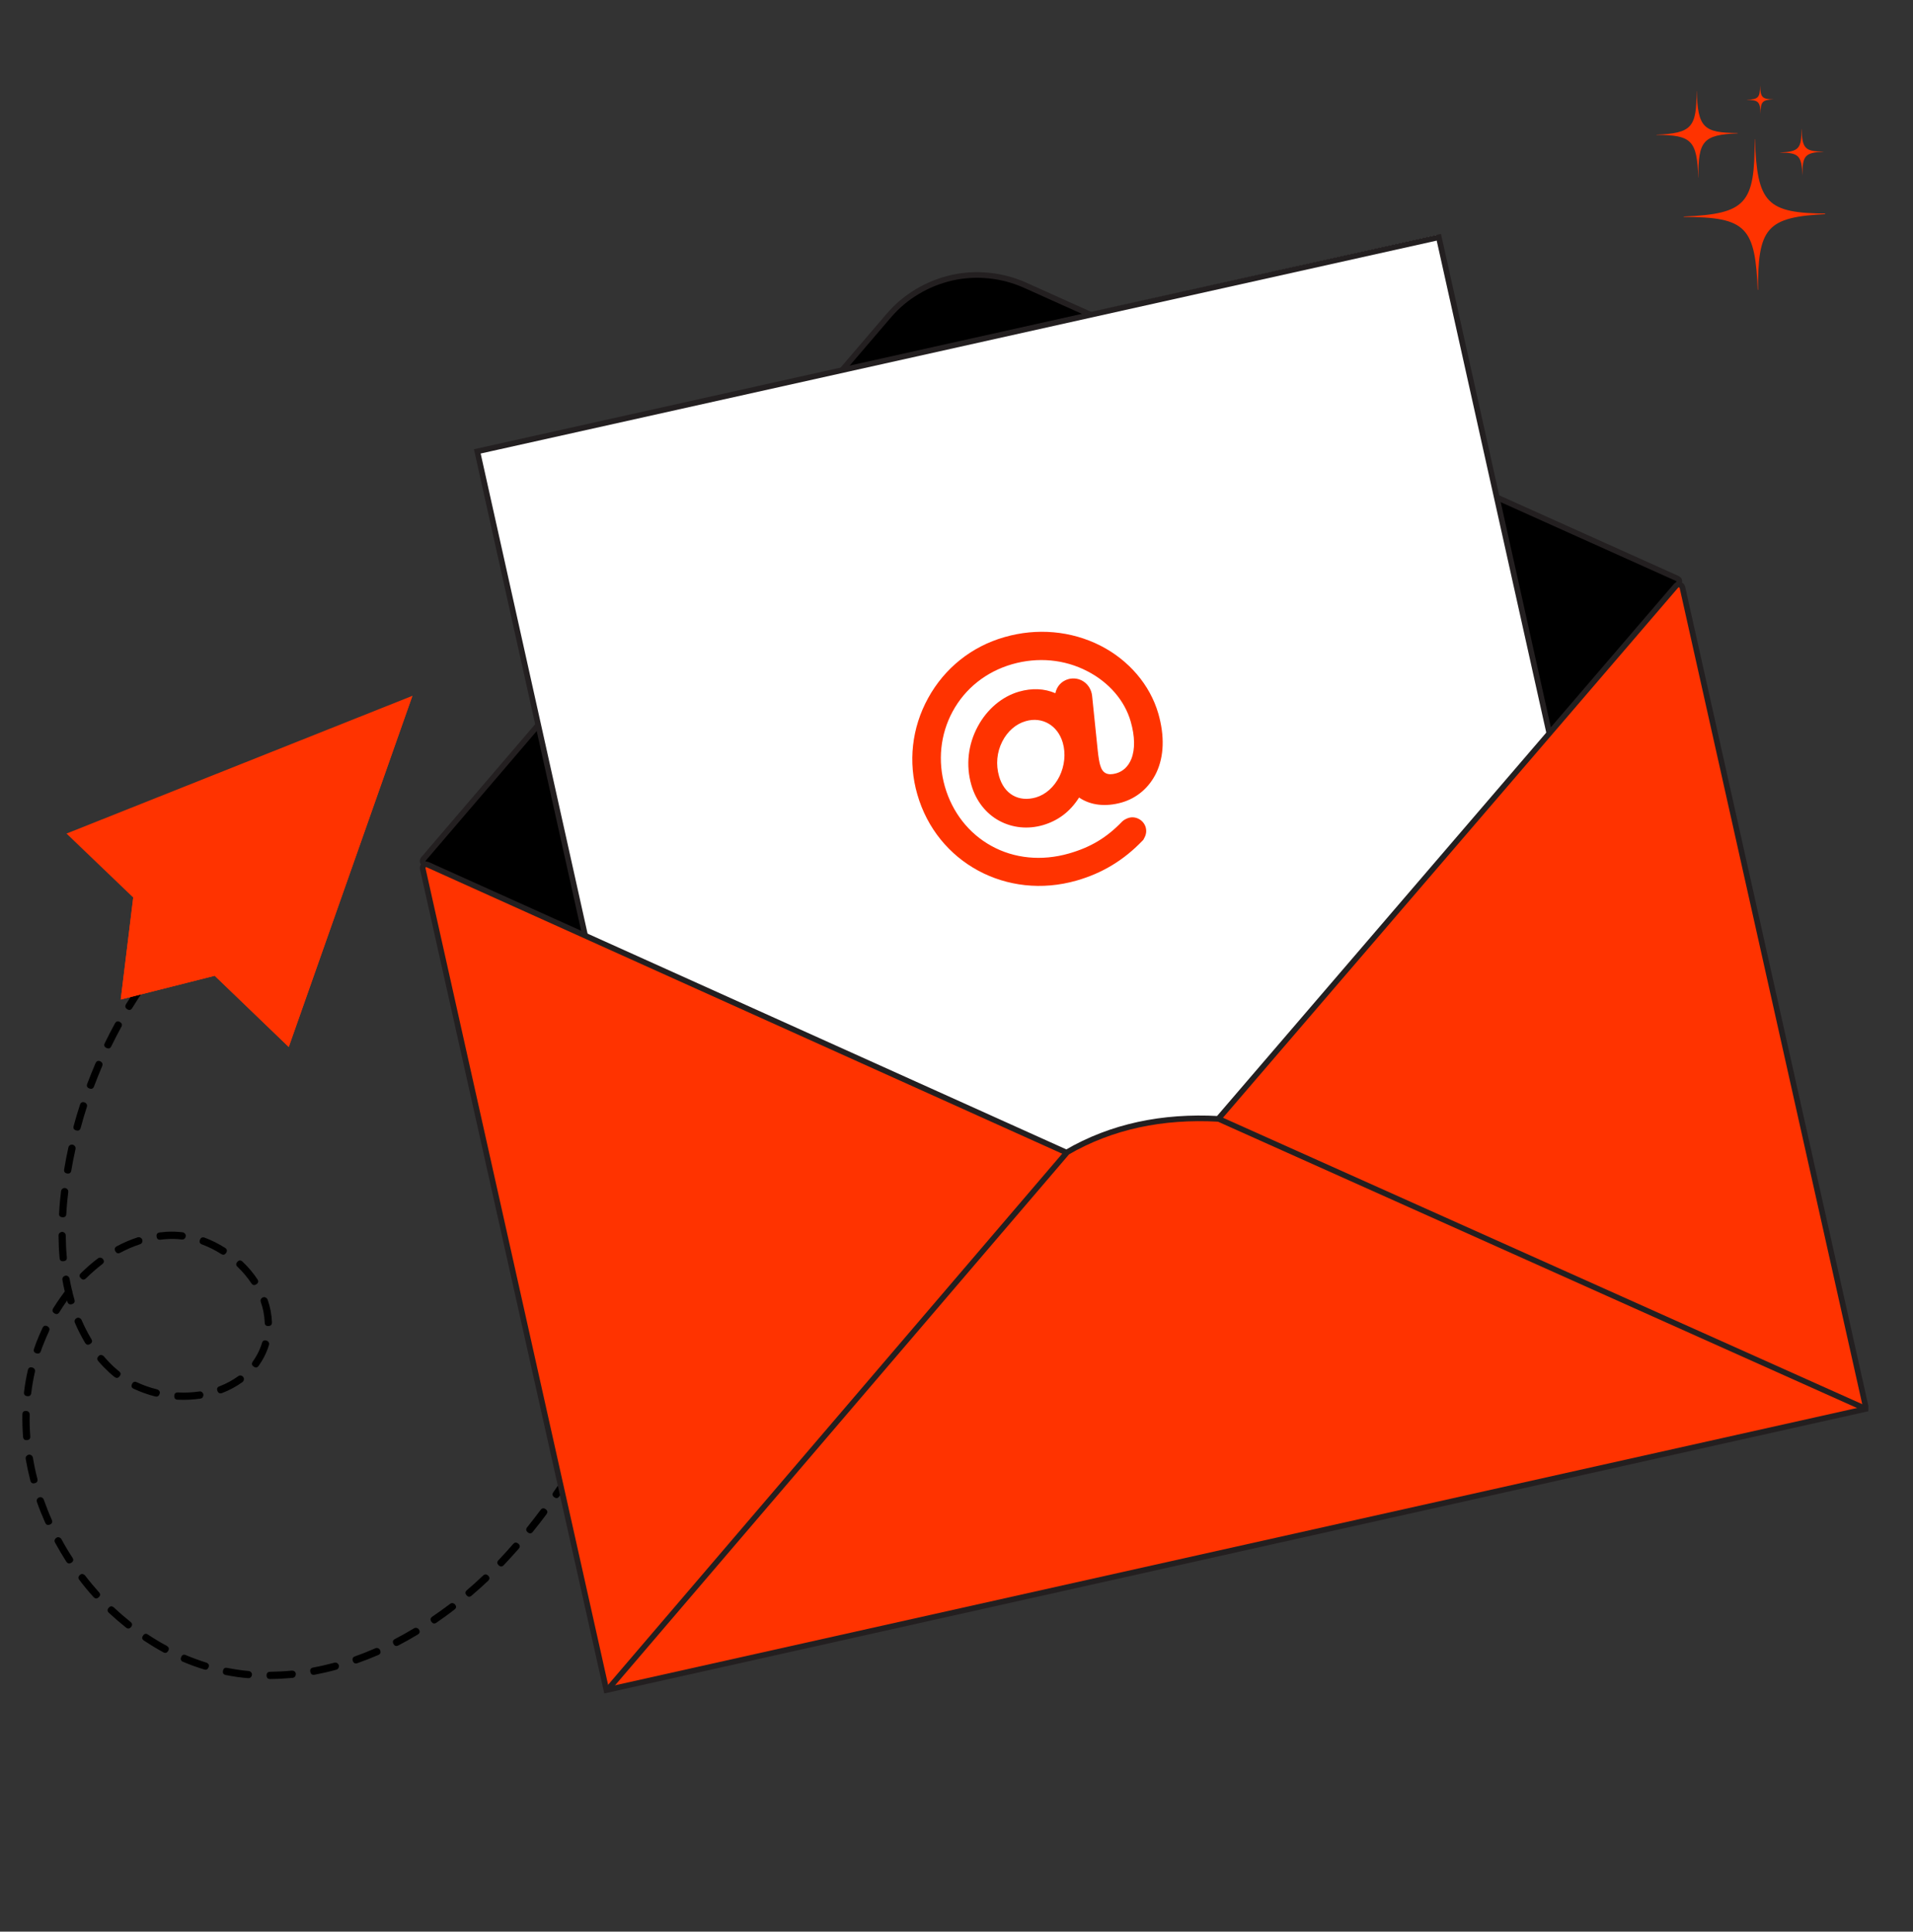 <svg xmlns="http://www.w3.org/2000/svg" xmlns:xlink="http://www.w3.org/1999/xlink" width="102" zoomAndPan="magnify" viewBox="0 0 76.5 77.25" height="103" preserveAspectRatio="xMidYMid meet" version="1.0"><rect x="0" y="0" width="76.5" height="77.25" fill="#333333" stroke="none"/><defs><g/><clipPath id="e4a1637844"><path d="M 25 53 L 27 53 L 27 54 L 25 54 Z M 25 53 " clip-rule="nonzero"/></clipPath><clipPath id="74323976d5"><path d="M 7.281 34.941 L 29.062 50.453 L 13.98 71.629 L -7.801 56.117 Z M 7.281 34.941 " clip-rule="nonzero"/></clipPath><clipPath id="c88d85513c"><path d="M -7.727 56.012 L 14.055 71.523 L 29.137 50.348 L 7.355 34.836 Z M -7.727 56.012 " clip-rule="nonzero"/></clipPath><clipPath id="dbf7d9fbd8"><path d="M -7.727 56.012 L 14.055 71.523 L 29.137 50.348 L 7.355 34.836 Z M -7.727 56.012 " clip-rule="nonzero"/></clipPath><clipPath id="d5df242ceb"><path d="M 0.121 37 L 26 37 L 26 68 L 0.121 68 Z M 0.121 37 " clip-rule="nonzero"/></clipPath><clipPath id="85a8d82d7a"><path d="M 7.281 34.941 L 29.062 50.453 L 13.98 71.629 L -7.801 56.117 Z M 7.281 34.941 " clip-rule="nonzero"/></clipPath><clipPath id="626fbb2127"><path d="M -7.727 56.012 L 14.055 71.523 L 29.137 50.348 L 7.355 34.836 Z M -7.727 56.012 " clip-rule="nonzero"/></clipPath><clipPath id="b857868bac"><path d="M -7.727 56.012 L 14.055 71.523 L 29.137 50.348 L 7.355 34.836 Z M -7.727 56.012 " clip-rule="nonzero"/></clipPath><clipPath id="e8a61ccad5"><path d="M 7 36 L 8 36 L 8 38 L 7 38 Z M 7 36 " clip-rule="nonzero"/></clipPath><clipPath id="2df95defab"><path d="M 7.281 34.941 L 29.062 50.453 L 13.98 71.629 L -7.801 56.117 Z M 7.281 34.941 " clip-rule="nonzero"/></clipPath><clipPath id="1d8bbae885"><path d="M -7.727 56.012 L 14.055 71.523 L 29.137 50.348 L 7.355 34.836 Z M -7.727 56.012 " clip-rule="nonzero"/></clipPath><clipPath id="349ebda1a8"><path d="M -7.727 56.012 L 14.055 71.523 L 29.137 50.348 L 7.355 34.836 Z M -7.727 56.012 " clip-rule="nonzero"/></clipPath><clipPath id="756548daff"><path d="M 6 35 L 9 35 L 9 39 L 6 39 Z M 6 35 " clip-rule="nonzero"/></clipPath><clipPath id="8ea13bfbcf"><path d="M 7.281 34.941 L 29.062 50.453 L 13.98 71.629 L -7.801 56.117 Z M 7.281 34.941 " clip-rule="nonzero"/></clipPath><clipPath id="a1992957c3"><path d="M -7.727 56.012 L 14.055 71.523 L 29.137 50.348 L 7.355 34.836 Z M -7.727 56.012 " clip-rule="nonzero"/></clipPath><clipPath id="7f558a973f"><path d="M -7.727 56.012 L 14.055 71.523 L 29.137 50.348 L 7.355 34.836 Z M -7.727 56.012 " clip-rule="nonzero"/></clipPath><clipPath id="249eec1c19"><path d="M 16.777 11 L 68 11 L 68 51 L 16.777 51 Z M 16.777 11 " clip-rule="nonzero"/></clipPath><clipPath id="269a31d314"><path d="M 16.777 9.254 L 71 9.254 L 71 54 L 16.777 54 Z M 16.777 9.254 " clip-rule="nonzero"/></clipPath><clipPath id="6281846ebd"><path d="M 19 9.254 L 67 9.254 L 67 59 L 19 59 Z M 19 9.254 " clip-rule="nonzero"/></clipPath><clipPath id="f707febe8a"><path d="M 16.777 9.254 L 70 9.254 L 70 62 L 16.777 62 Z M 16.777 9.254 " clip-rule="nonzero"/></clipPath><clipPath id="215b7fa6a3"><path d="M 16.777 23 L 74.715 23 L 74.715 67.934 L 16.777 67.934 Z M 16.777 23 " clip-rule="nonzero"/></clipPath><clipPath id="b8a8222391"><path d="M 16.777 20 L 74.715 20 L 74.715 67.934 L 16.777 67.934 Z M 16.777 20 " clip-rule="nonzero"/></clipPath><clipPath id="4c56194939"><path d="M 21 42 L 46 42 L 46 67.934 L 21 67.934 Z M 21 42 " clip-rule="nonzero"/></clipPath><clipPath id="843123bcac"><path d="M 45 41 L 74.715 41 L 74.715 60 L 45 60 Z M 45 41 " clip-rule="nonzero"/></clipPath><clipPath id="ec145f1a9f"><path d="M 2 27 L 17 27 L 17 42 L 2 42 Z M 2 27 " clip-rule="nonzero"/></clipPath><clipPath id="f7515a05c0"><path d="M 2.555 28.109 L 16.664 27.824 L 16.953 41.934 L 2.84 42.219 Z M 2.555 28.109 " clip-rule="nonzero"/></clipPath><clipPath id="744b47bdc7"><path d="M 2.555 28.109 L 16.664 27.824 L 16.953 41.934 L 2.84 42.219 Z M 2.555 28.109 " clip-rule="nonzero"/></clipPath><clipPath id="b88a7d3c47"><path d="M 4 27 L 17 27 L 17 40 L 4 40 Z M 4 27 " clip-rule="nonzero"/></clipPath><clipPath id="39dfc82561"><path d="M 2.555 28.109 L 16.664 27.824 L 16.953 41.934 L 2.84 42.219 Z M 2.555 28.109 " clip-rule="nonzero"/></clipPath><clipPath id="83a5cc72e7"><path d="M 2.555 28.109 L 16.664 27.824 L 16.953 41.934 L 2.84 42.219 Z M 2.555 28.109 " clip-rule="nonzero"/></clipPath><clipPath id="916cbee663"><path d="M 8 27 L 17 27 L 17 42 L 8 42 Z M 8 27 " clip-rule="nonzero"/></clipPath><clipPath id="92b2e0b1a3"><path d="M 2.555 28.109 L 16.664 27.824 L 16.953 41.934 L 2.84 42.219 Z M 2.555 28.109 " clip-rule="nonzero"/></clipPath><clipPath id="20c9eda55c"><path d="M 2.555 28.109 L 16.664 27.824 L 16.953 41.934 L 2.84 42.219 Z M 2.555 28.109 " clip-rule="nonzero"/></clipPath><clipPath id="e5a0d27ee2"><path d="M 36 25 L 47 25 L 47 36 L 36 36 Z M 36 25 " clip-rule="nonzero"/></clipPath><clipPath id="a2f9dbea99"><path d="M 35.277 26.883 L 45.273 24.012 L 48.145 34.008 L 38.148 36.879 Z M 35.277 26.883 " clip-rule="nonzero"/></clipPath><clipPath id="229e0c58fa"><path d="M 35.277 26.883 L 45.273 24.012 L 48.145 34.008 L 38.148 36.879 Z M 35.277 26.883 " clip-rule="nonzero"/></clipPath><clipPath id="b70c47e36b"><path d="M 67 5 L 74 5 L 74 12 L 67 12 Z M 67 5 " clip-rule="nonzero"/></clipPath><clipPath id="7546745528"><path d="M 66.199 3.504 L 72.883 3.367 L 73.047 11.535 L 66.363 11.672 Z M 66.199 3.504 " clip-rule="nonzero"/></clipPath><clipPath id="2ea606319c"><path d="M 66.199 3.504 L 72.883 3.367 L 73.047 11.535 L 66.363 11.672 Z M 66.199 3.504 " clip-rule="nonzero"/></clipPath><clipPath id="1e02e288ff"><path d="M 66 3 L 70 3 L 70 8 L 66 8 Z M 66 3 " clip-rule="nonzero"/></clipPath><clipPath id="c955d77e6a"><path d="M 66.199 3.504 L 72.883 3.367 L 73.047 11.535 L 66.363 11.672 Z M 66.199 3.504 " clip-rule="nonzero"/></clipPath><clipPath id="4957f8c108"><path d="M 66.199 3.504 L 72.883 3.367 L 73.047 11.535 L 66.363 11.672 Z M 66.199 3.504 " clip-rule="nonzero"/></clipPath><clipPath id="a31cb55d02"><path d="M 71 5 L 73 5 L 73 8 L 71 8 Z M 71 5 " clip-rule="nonzero"/></clipPath><clipPath id="2ef29e7e71"><path d="M 66.199 3.504 L 72.883 3.367 L 73.047 11.535 L 66.363 11.672 Z M 66.199 3.504 " clip-rule="nonzero"/></clipPath><clipPath id="f40d7463cd"><path d="M 66.199 3.504 L 72.883 3.367 L 73.047 11.535 L 66.363 11.672 Z M 66.199 3.504 " clip-rule="nonzero"/></clipPath><clipPath id="4d0a6201d0"><path d="M 69 3 L 71 3 L 71 5 L 69 5 Z M 69 3 " clip-rule="nonzero"/></clipPath><clipPath id="302d2101dc"><path d="M 66.199 3.504 L 72.883 3.367 L 73.047 11.535 L 66.363 11.672 Z M 66.199 3.504 " clip-rule="nonzero"/></clipPath><clipPath id="be39a3413c"><path d="M 66.199 3.504 L 72.883 3.367 L 73.047 11.535 L 66.363 11.672 Z M 66.199 3.504 " clip-rule="nonzero"/></clipPath></defs><g fill="#ffffff" fill-opacity="1"><g transform="translate(53.792, 38.976)"><g><path d="M 1.312 0 L 0.078 0 L 0.078 -0.312 L 0.484 -0.734 C 0.578 -0.816 0.645 -0.883 0.688 -0.938 C 0.738 -1 0.773 -1.047 0.797 -1.078 C 0.816 -1.117 0.828 -1.16 0.828 -1.203 C 0.828 -1.254 0.805 -1.289 0.766 -1.312 C 0.734 -1.344 0.695 -1.359 0.656 -1.359 C 0.602 -1.359 0.547 -1.344 0.484 -1.312 C 0.43 -1.281 0.375 -1.234 0.312 -1.172 L 0.047 -1.469 C 0.098 -1.508 0.148 -1.551 0.203 -1.594 C 0.266 -1.633 0.336 -1.672 0.422 -1.703 C 0.504 -1.734 0.602 -1.75 0.719 -1.75 C 0.832 -1.75 0.93 -1.727 1.016 -1.688 C 1.098 -1.645 1.16 -1.586 1.203 -1.516 C 1.254 -1.441 1.281 -1.359 1.281 -1.266 C 1.281 -1.172 1.258 -1.082 1.219 -1 C 1.188 -0.926 1.133 -0.848 1.062 -0.766 C 0.988 -0.691 0.898 -0.602 0.797 -0.5 L 0.672 -0.391 L 1.312 -0.391 Z M 1.312 0 "/></g></g></g><g fill="#ffffff" fill-opacity="1"><g transform="translate(55.084, 38.976)"><g><path d="M 1.328 -0.859 C 1.328 -0.723 1.316 -0.598 1.297 -0.484 C 1.273 -0.379 1.238 -0.285 1.188 -0.203 C 1.133 -0.129 1.066 -0.07 0.984 -0.031 C 0.91 0.008 0.816 0.031 0.703 0.031 C 0.555 0.031 0.438 -0.004 0.344 -0.078 C 0.258 -0.148 0.191 -0.25 0.141 -0.375 C 0.098 -0.508 0.078 -0.672 0.078 -0.859 C 0.078 -1.047 0.098 -1.203 0.141 -1.328 C 0.18 -1.461 0.242 -1.566 0.328 -1.641 C 0.422 -1.711 0.547 -1.75 0.703 -1.75 C 0.848 -1.75 0.961 -1.711 1.047 -1.641 C 1.141 -1.566 1.207 -1.461 1.25 -1.328 C 1.301 -1.203 1.328 -1.047 1.328 -0.859 Z M 0.547 -0.859 C 0.547 -0.742 0.551 -0.645 0.562 -0.562 C 0.57 -0.488 0.586 -0.43 0.609 -0.391 C 0.629 -0.359 0.66 -0.344 0.703 -0.344 C 0.742 -0.344 0.773 -0.359 0.797 -0.391 C 0.828 -0.43 0.844 -0.488 0.844 -0.562 C 0.852 -0.645 0.859 -0.742 0.859 -0.859 C 0.859 -0.973 0.852 -1.066 0.844 -1.141 C 0.844 -1.211 0.828 -1.27 0.797 -1.312 C 0.773 -1.352 0.742 -1.375 0.703 -1.375 C 0.66 -1.375 0.629 -1.352 0.609 -1.312 C 0.586 -1.27 0.57 -1.211 0.562 -1.141 C 0.551 -1.066 0.547 -0.973 0.547 -0.859 Z M 0.547 -0.859 "/></g></g></g><g fill="#ffffff" fill-opacity="1"><g transform="translate(56.376, 38.976)"><g><path d="M 1.109 0 L 0.641 0 L 0.641 -0.844 C 0.641 -0.863 0.641 -0.895 0.641 -0.938 C 0.641 -0.977 0.641 -1.023 0.641 -1.078 C 0.641 -1.129 0.641 -1.176 0.641 -1.219 C 0.617 -1.188 0.598 -1.16 0.578 -1.141 C 0.566 -1.129 0.551 -1.117 0.531 -1.109 L 0.344 -0.938 L 0.094 -1.234 L 0.688 -1.719 L 1.109 -1.719 Z M 1.109 0 "/></g></g></g><g fill="#ffffff" fill-opacity="1"><g transform="translate(57.669, 38.976)"><g><path d="M 1.312 0 L 0.078 0 L 0.078 -0.312 L 0.484 -0.734 C 0.578 -0.816 0.645 -0.883 0.688 -0.938 C 0.738 -1 0.773 -1.047 0.797 -1.078 C 0.816 -1.117 0.828 -1.16 0.828 -1.203 C 0.828 -1.254 0.805 -1.289 0.766 -1.312 C 0.734 -1.344 0.695 -1.359 0.656 -1.359 C 0.602 -1.359 0.547 -1.344 0.484 -1.312 C 0.43 -1.281 0.375 -1.234 0.312 -1.172 L 0.047 -1.469 C 0.098 -1.508 0.148 -1.551 0.203 -1.594 C 0.266 -1.633 0.336 -1.672 0.422 -1.703 C 0.504 -1.734 0.602 -1.75 0.719 -1.75 C 0.832 -1.75 0.93 -1.727 1.016 -1.688 C 1.098 -1.645 1.16 -1.586 1.203 -1.516 C 1.254 -1.441 1.281 -1.359 1.281 -1.266 C 1.281 -1.172 1.258 -1.082 1.219 -1 C 1.188 -0.926 1.133 -0.848 1.062 -0.766 C 0.988 -0.691 0.898 -0.602 0.797 -0.5 L 0.672 -0.391 L 1.312 -0.391 Z M 1.312 0 "/></g></g></g><g clip-path="url(#e4a1637844)"><g clip-path="url(#74323976d5)"><g clip-path="url(#c88d85513c)"><g clip-path="url(#dbf7d9fbd8)"><path fill="#000000" d="M 26.055 53.168 C 26.047 53.164 26.043 53.16 26.035 53.156 C 25.949 53.113 25.887 53.133 25.84 53.219 L 25.641 53.605 C 25.598 53.691 25.617 53.754 25.703 53.801 C 25.789 53.844 25.852 53.824 25.898 53.738 L 26.098 53.352 C 26.137 53.277 26.121 53.219 26.055 53.168 Z M 26.055 53.168 " fill-opacity="1" fill-rule="nonzero"/></g></g></g></g><g clip-path="url(#d5df242ceb)"><g clip-path="url(#85a8d82d7a)"><g clip-path="url(#626fbb2127)"><g clip-path="url(#b857868bac)"><path fill="#000000" d="M 6.777 37.973 C 6.703 37.918 6.637 37.926 6.582 37.996 C 6.395 38.223 6.211 38.457 6.031 38.695 C 5.977 38.77 5.984 38.84 6.062 38.898 C 6.141 38.953 6.207 38.945 6.266 38.867 C 6.438 38.637 6.621 38.406 6.805 38.184 C 6.867 38.105 6.859 38.039 6.785 37.977 Z M 5.723 39.379 C 5.641 39.324 5.574 39.336 5.52 39.418 C 5.355 39.66 5.195 39.91 5.039 40.16 C 4.988 40.246 5.008 40.312 5.09 40.363 C 5.172 40.414 5.238 40.395 5.289 40.312 C 5.441 40.066 5.598 39.82 5.762 39.578 C 5.812 39.5 5.801 39.434 5.723 39.379 Z M 25.445 54.336 C 25.441 54.332 25.438 54.328 25.43 54.324 C 25.344 54.277 25.277 54.301 25.234 54.387 C 25.086 54.668 24.953 54.922 24.824 55.164 C 24.777 55.246 24.797 55.312 24.883 55.359 C 24.969 55.402 25.035 55.383 25.078 55.297 C 25.207 55.059 25.344 54.801 25.492 54.52 C 25.531 54.445 25.516 54.383 25.445 54.336 Z M 4.809 40.879 C 4.805 40.875 4.801 40.871 4.797 40.871 C 4.711 40.824 4.645 40.844 4.598 40.926 C 4.457 41.184 4.32 41.449 4.191 41.715 C 4.145 41.801 4.168 41.867 4.258 41.91 C 4.348 41.953 4.41 41.93 4.453 41.84 C 4.578 41.582 4.715 41.32 4.852 41.066 C 4.895 40.992 4.879 40.93 4.809 40.879 Z M 24.617 55.883 C 24.613 55.879 24.609 55.879 24.605 55.875 C 24.52 55.828 24.453 55.848 24.406 55.934 C 24.262 56.199 24.117 56.457 23.98 56.699 C 23.934 56.781 23.949 56.848 24.035 56.898 C 24.121 56.945 24.188 56.926 24.234 56.844 C 24.371 56.598 24.516 56.34 24.664 56.07 C 24.703 55.996 24.688 55.934 24.617 55.887 Z M 4.039 42.461 C 4.031 42.453 4.02 42.449 4.012 42.445 C 3.922 42.406 3.859 42.434 3.82 42.52 C 3.703 42.793 3.594 43.066 3.488 43.344 C 3.453 43.434 3.484 43.496 3.574 43.531 C 3.664 43.566 3.727 43.535 3.762 43.445 C 3.863 43.176 3.973 42.902 4.086 42.637 C 4.117 42.566 4.102 42.508 4.039 42.461 Z M 23.75 57.418 L 23.742 57.41 C 23.656 57.359 23.59 57.375 23.543 57.461 C 23.391 57.719 23.238 57.969 23.09 58.211 C 23.039 58.293 23.055 58.359 23.137 58.41 C 23.219 58.461 23.285 58.445 23.336 58.363 C 23.484 58.121 23.641 57.867 23.793 57.609 C 23.836 57.531 23.824 57.469 23.75 57.418 Z M 3.418 44.105 C 3.406 44.098 3.395 44.09 3.379 44.086 C 3.289 44.059 3.227 44.09 3.199 44.18 C 3.105 44.461 3.023 44.746 2.945 45.031 C 2.922 45.125 2.953 45.184 3.047 45.207 C 3.141 45.234 3.199 45.199 3.227 45.105 C 3.301 44.828 3.383 44.547 3.473 44.27 C 3.496 44.203 3.477 44.148 3.418 44.105 Z M 22.824 58.91 L 22.82 58.906 C 22.738 58.855 22.672 58.867 22.621 58.949 C 22.457 59.199 22.293 59.441 22.129 59.676 C 22.074 59.754 22.086 59.824 22.168 59.879 C 22.246 59.934 22.312 59.922 22.367 59.84 C 22.531 59.605 22.699 59.359 22.863 59.109 C 22.914 59.031 22.902 58.965 22.824 58.91 Z M 9.004 49.906 L 8.996 49.902 C 8.738 49.738 8.469 49.605 8.184 49.496 C 8.094 49.465 8.031 49.492 7.996 49.582 C 7.961 49.676 7.992 49.738 8.082 49.77 C 8.348 49.867 8.602 49.996 8.84 50.148 C 8.922 50.199 8.988 50.188 9.043 50.105 C 9.094 50.027 9.082 49.961 9.004 49.906 Z M 9.691 50.449 C 9.617 50.387 9.551 50.395 9.488 50.469 C 9.426 50.543 9.434 50.609 9.508 50.672 C 9.711 50.867 9.895 51.086 10.051 51.32 C 10.105 51.402 10.172 51.414 10.254 51.359 C 10.332 51.309 10.348 51.238 10.293 51.16 C 10.125 50.906 9.93 50.676 9.707 50.465 C 9.703 50.457 9.699 50.453 9.691 50.449 Z M 2.961 45.805 C 2.918 45.773 2.871 45.766 2.824 45.785 C 2.773 45.805 2.746 45.84 2.734 45.891 C 2.672 46.18 2.613 46.473 2.566 46.762 C 2.551 46.859 2.59 46.914 2.684 46.93 C 2.781 46.945 2.836 46.906 2.852 46.809 C 2.898 46.523 2.957 46.238 3.02 45.953 C 3.031 45.891 3.012 45.84 2.961 45.805 Z M 7.363 49.309 C 7.344 49.293 7.324 49.285 7.301 49.281 C 7.086 49.258 6.871 49.25 6.656 49.262 C 6.566 49.27 6.477 49.277 6.387 49.289 C 6.293 49.301 6.25 49.355 6.262 49.449 C 6.273 49.547 6.328 49.59 6.422 49.578 C 6.508 49.566 6.594 49.559 6.676 49.555 C 6.871 49.539 7.07 49.547 7.266 49.57 C 7.34 49.578 7.391 49.547 7.418 49.48 C 7.445 49.41 7.426 49.352 7.367 49.309 Z M 10.648 51.906 C 10.59 51.863 10.535 51.863 10.477 51.906 C 10.422 51.949 10.406 52.004 10.43 52.07 C 10.523 52.336 10.574 52.609 10.586 52.887 C 10.586 52.988 10.637 53.035 10.734 53.031 C 10.832 53.027 10.879 52.977 10.875 52.879 C 10.863 52.57 10.805 52.27 10.703 51.977 C 10.691 51.945 10.676 51.922 10.648 51.906 Z M 21.82 60.355 C 21.742 60.301 21.676 60.309 21.617 60.387 C 21.441 60.621 21.262 60.855 21.082 61.078 C 21.023 61.152 21.031 61.219 21.105 61.281 C 21.18 61.344 21.25 61.336 21.309 61.258 C 21.492 61.035 21.672 60.801 21.852 60.559 C 21.91 60.48 21.898 60.414 21.82 60.355 Z M 5.633 49.504 C 5.594 49.477 5.551 49.473 5.504 49.484 C 5.215 49.578 4.938 49.699 4.672 49.84 C 4.586 49.887 4.566 49.953 4.613 50.039 C 4.66 50.125 4.727 50.145 4.812 50.098 C 5.062 49.965 5.324 49.852 5.594 49.762 C 5.652 49.746 5.684 49.707 5.695 49.648 C 5.703 49.586 5.684 49.539 5.633 49.508 Z M 2.668 47.539 C 2.625 47.508 2.578 47.5 2.527 47.523 C 2.477 47.547 2.449 47.586 2.441 47.641 C 2.43 47.758 2.414 47.875 2.402 47.992 C 2.387 48.168 2.371 48.348 2.363 48.523 C 2.352 48.621 2.398 48.676 2.496 48.68 C 2.598 48.688 2.648 48.641 2.652 48.543 C 2.66 48.371 2.676 48.195 2.691 48.02 C 2.703 47.906 2.715 47.785 2.73 47.672 C 2.738 47.617 2.715 47.57 2.668 47.539 Z M 10.699 53.633 C 10.688 53.625 10.672 53.617 10.656 53.613 C 10.566 53.586 10.504 53.617 10.477 53.707 C 10.465 53.75 10.449 53.789 10.438 53.828 C 10.359 54.047 10.25 54.25 10.117 54.441 L 10.109 54.449 C 10.055 54.531 10.062 54.598 10.145 54.652 C 10.223 54.711 10.289 54.699 10.344 54.621 L 10.355 54.605 C 10.504 54.398 10.621 54.172 10.711 53.926 C 10.727 53.883 10.742 53.836 10.754 53.793 C 10.773 53.727 10.758 53.672 10.699 53.633 Z M 20.715 61.727 C 20.645 61.672 20.582 61.68 20.523 61.746 C 20.332 61.965 20.141 62.176 19.949 62.379 L 19.934 62.395 C 19.867 62.465 19.871 62.531 19.941 62.598 C 20.012 62.664 20.078 62.664 20.145 62.594 L 20.16 62.578 C 20.355 62.371 20.551 62.156 20.742 61.938 C 20.805 61.863 20.801 61.797 20.727 61.734 Z M 4.086 50.324 C 4.027 50.285 3.969 50.285 3.914 50.328 C 3.672 50.508 3.449 50.707 3.234 50.918 C 3.164 50.984 3.164 51.055 3.234 51.121 C 3.301 51.191 3.371 51.191 3.438 51.125 C 3.645 50.922 3.859 50.734 4.086 50.559 C 4.164 50.5 4.176 50.434 4.117 50.355 C 4.105 50.344 4.098 50.332 4.086 50.324 Z M 2.566 49.293 C 2.52 49.258 2.469 49.258 2.418 49.285 C 2.363 49.312 2.34 49.355 2.34 49.414 C 2.344 49.715 2.355 50.016 2.383 50.305 C 2.387 50.402 2.438 50.449 2.539 50.438 C 2.637 50.43 2.684 50.375 2.672 50.277 C 2.645 49.996 2.633 49.707 2.629 49.41 C 2.629 49.359 2.609 49.32 2.566 49.293 Z M 9.691 55.035 C 9.637 54.996 9.578 54.996 9.523 55.039 C 9.297 55.203 9.051 55.336 8.785 55.438 C 8.691 55.469 8.66 55.531 8.695 55.625 C 8.734 55.719 8.797 55.746 8.891 55.707 C 9.176 55.598 9.445 55.453 9.695 55.273 C 9.734 55.242 9.754 55.203 9.754 55.152 C 9.754 55.105 9.734 55.066 9.695 55.035 Z M 2.723 51.043 C 2.672 51.004 2.617 51.004 2.562 51.039 C 2.508 51.074 2.484 51.121 2.496 51.188 C 2.523 51.344 2.555 51.496 2.59 51.648 C 2.531 51.727 2.477 51.805 2.422 51.879 C 2.32 52.023 2.219 52.172 2.129 52.32 C 2.078 52.406 2.094 52.473 2.176 52.523 C 2.258 52.574 2.324 52.559 2.375 52.477 C 2.465 52.328 2.559 52.188 2.656 52.051 C 2.664 52.035 2.676 52.023 2.684 52.012 L 2.695 52.059 C 2.723 52.148 2.785 52.184 2.875 52.156 C 2.969 52.129 3.004 52.07 2.977 51.977 C 2.949 51.883 2.922 51.785 2.898 51.688 C 2.902 51.656 2.895 51.629 2.879 51.602 C 2.844 51.449 2.809 51.293 2.781 51.137 C 2.773 51.098 2.754 51.066 2.723 51.043 Z M 19.504 62.996 C 19.438 62.949 19.379 62.953 19.32 63.008 C 19.109 63.211 18.891 63.406 18.672 63.594 C 18.598 63.656 18.594 63.723 18.656 63.797 C 18.719 63.871 18.789 63.875 18.859 63.812 C 19.082 63.625 19.305 63.422 19.52 63.219 C 19.59 63.152 19.59 63.082 19.523 63.016 C 19.516 63.008 19.512 63 19.504 62.996 Z M 8.074 55.672 C 8.043 55.648 8.008 55.641 7.969 55.648 C 7.688 55.688 7.402 55.703 7.121 55.688 C 7.023 55.684 6.973 55.727 6.969 55.824 C 6.965 55.922 7.008 55.973 7.105 55.977 C 7.41 55.992 7.711 55.977 8.012 55.934 C 8.074 55.926 8.113 55.891 8.129 55.824 C 8.145 55.762 8.125 55.711 8.074 55.672 Z M 3.211 52.727 C 3.152 52.684 3.094 52.688 3.039 52.73 C 2.98 52.777 2.965 52.836 2.996 52.902 C 3.113 53.18 3.25 53.445 3.402 53.703 C 3.453 53.785 3.52 53.801 3.602 53.75 C 3.688 53.699 3.703 53.633 3.652 53.551 C 3.504 53.305 3.375 53.051 3.262 52.789 C 3.25 52.762 3.234 52.742 3.211 52.727 Z M 6.328 55.586 C 6.312 55.574 6.297 55.57 6.277 55.562 C 6 55.496 5.734 55.402 5.477 55.281 C 5.387 55.238 5.324 55.258 5.281 55.348 C 5.238 55.438 5.262 55.504 5.352 55.543 C 5.629 55.672 5.914 55.773 6.207 55.848 C 6.285 55.867 6.344 55.84 6.375 55.766 C 6.41 55.691 6.395 55.633 6.328 55.586 Z M 18.168 64.141 C 18.109 64.098 18.051 64.098 17.996 64.145 C 17.762 64.32 17.527 64.492 17.289 64.652 C 17.211 64.707 17.195 64.773 17.25 64.855 C 17.305 64.934 17.371 64.949 17.453 64.895 C 17.695 64.727 17.938 64.555 18.172 64.371 C 18.25 64.312 18.258 64.246 18.199 64.168 C 18.191 64.156 18.18 64.148 18.168 64.141 Z M 4.125 54.219 C 4.055 54.172 3.992 54.176 3.934 54.242 C 3.879 54.305 3.875 54.367 3.93 54.434 C 4.066 54.594 4.211 54.742 4.367 54.887 C 4.434 54.949 4.504 55.008 4.578 55.066 C 4.656 55.125 4.723 55.117 4.781 55.043 C 4.844 54.965 4.836 54.898 4.758 54.84 C 4.691 54.785 4.625 54.73 4.562 54.672 C 4.418 54.539 4.281 54.395 4.152 54.242 C 4.145 54.234 4.137 54.227 4.125 54.219 Z M 1.914 53.051 C 1.91 53.047 1.902 53.043 1.895 53.039 C 1.805 52.996 1.742 53.02 1.699 53.109 C 1.613 53.293 1.531 53.484 1.457 53.672 C 1.426 53.758 1.391 53.848 1.363 53.938 C 1.328 54.027 1.359 54.09 1.449 54.121 C 1.543 54.152 1.605 54.121 1.637 54.031 C 1.664 53.945 1.695 53.859 1.73 53.777 C 1.801 53.594 1.879 53.41 1.961 53.234 C 1.996 53.16 1.98 53.098 1.914 53.051 Z M 16.715 65.129 C 16.664 65.094 16.609 65.09 16.555 65.121 C 16.305 65.273 16.051 65.414 15.797 65.547 C 15.711 65.59 15.688 65.656 15.734 65.742 C 15.777 65.828 15.844 65.848 15.93 65.805 C 16.188 65.672 16.449 65.523 16.703 65.371 C 16.789 65.32 16.805 65.254 16.754 65.172 C 16.746 65.156 16.73 65.141 16.715 65.129 Z M 1.34 54.711 C 1.324 54.699 1.309 54.691 1.289 54.688 C 1.195 54.664 1.137 54.703 1.113 54.797 C 1.047 55.086 0.996 55.379 0.961 55.676 C 0.949 55.77 0.992 55.824 1.086 55.836 C 1.184 55.848 1.238 55.805 1.25 55.711 C 1.285 55.426 1.332 55.141 1.398 54.859 C 1.41 54.797 1.395 54.746 1.34 54.711 Z M 15.152 65.934 C 15.109 65.902 15.059 65.898 15.012 65.918 C 14.742 66.035 14.469 66.145 14.203 66.238 C 14.109 66.27 14.078 66.332 14.109 66.426 C 14.145 66.516 14.207 66.547 14.297 66.512 C 14.574 66.414 14.852 66.305 15.125 66.188 C 15.215 66.148 15.238 66.082 15.199 65.996 C 15.191 65.969 15.176 65.949 15.152 65.934 Z M 1.125 56.449 C 1.102 56.434 1.074 56.426 1.043 56.426 C 0.949 56.422 0.898 56.469 0.895 56.566 C 0.891 56.859 0.898 57.16 0.922 57.457 C 0.93 57.555 0.98 57.602 1.078 57.594 C 1.172 57.586 1.219 57.535 1.211 57.438 C 1.188 57.148 1.18 56.855 1.188 56.574 C 1.188 56.52 1.168 56.48 1.125 56.449 Z M 13.492 66.516 C 13.457 66.492 13.414 66.484 13.371 66.496 C 13.09 66.57 12.805 66.637 12.527 66.688 C 12.43 66.707 12.391 66.762 12.41 66.859 C 12.426 66.953 12.484 66.992 12.578 66.977 C 12.867 66.922 13.16 66.855 13.445 66.777 C 13.504 66.762 13.539 66.723 13.551 66.664 C 13.562 66.602 13.543 66.555 13.492 66.52 Z M 1.258 58.203 C 1.203 58.164 1.148 58.164 1.094 58.199 C 1.039 58.234 1.02 58.281 1.027 58.344 C 1.078 58.637 1.141 58.93 1.215 59.219 C 1.242 59.309 1.301 59.34 1.391 59.316 C 1.48 59.293 1.516 59.234 1.496 59.145 C 1.422 58.863 1.363 58.578 1.316 58.297 C 1.309 58.258 1.289 58.227 1.258 58.203 Z M 11.77 66.836 C 11.738 66.816 11.707 66.809 11.668 66.812 C 11.383 66.84 11.09 66.855 10.805 66.859 C 10.707 66.859 10.66 66.91 10.66 67.004 C 10.664 67.102 10.711 67.152 10.809 67.148 C 11.102 67.145 11.402 67.129 11.699 67.102 C 11.766 67.094 11.809 67.059 11.824 66.992 C 11.84 66.93 11.824 66.875 11.77 66.836 Z M 1.699 59.902 C 1.641 59.863 1.582 59.863 1.527 59.906 C 1.469 59.949 1.453 60.004 1.477 60.07 C 1.574 60.348 1.688 60.625 1.809 60.898 C 1.848 60.984 1.91 61.008 2 60.969 C 2.086 60.93 2.109 60.867 2.07 60.777 C 1.953 60.516 1.848 60.242 1.75 59.973 C 1.742 59.945 1.723 59.922 1.699 59.902 Z M 10.012 66.852 C 9.992 66.836 9.969 66.828 9.941 66.828 C 9.656 66.801 9.371 66.758 9.086 66.703 C 8.992 66.684 8.938 66.723 8.918 66.816 C 8.898 66.91 8.934 66.969 9.031 66.988 C 9.324 67.047 9.617 67.09 9.918 67.113 C 9.988 67.121 10.039 67.09 10.066 67.02 C 10.09 66.949 10.074 66.895 10.012 66.852 Z M 2.414 61.508 C 2.352 61.461 2.289 61.465 2.234 61.516 C 2.176 61.566 2.164 61.629 2.203 61.695 C 2.344 61.953 2.496 62.211 2.656 62.461 C 2.711 62.535 2.777 62.547 2.855 62.496 C 2.934 62.445 2.949 62.379 2.902 62.301 C 2.742 62.059 2.594 61.809 2.457 61.555 C 2.445 61.535 2.43 61.52 2.414 61.508 Z M 3.371 62.98 C 3.305 62.93 3.242 62.938 3.184 62.996 C 3.125 63.055 3.121 63.121 3.172 63.184 C 3.352 63.422 3.543 63.652 3.742 63.871 C 3.809 63.941 3.875 63.945 3.945 63.879 C 4.02 63.816 4.023 63.746 3.957 63.676 C 3.766 63.461 3.578 63.238 3.402 63.008 C 3.395 62.996 3.383 62.988 3.371 62.98 Z M 8.293 66.512 C 8.277 66.5 8.266 66.496 8.25 66.492 C 7.977 66.406 7.703 66.305 7.438 66.195 C 7.348 66.152 7.285 66.176 7.246 66.27 C 7.207 66.359 7.234 66.426 7.324 66.461 C 7.602 66.578 7.879 66.68 8.164 66.766 C 8.242 66.793 8.301 66.766 8.336 66.691 C 8.375 66.621 8.359 66.559 8.293 66.512 Z M 4.547 64.281 C 4.473 64.219 4.406 64.227 4.344 64.301 C 4.281 64.379 4.289 64.445 4.363 64.508 C 4.582 64.711 4.809 64.906 5.039 65.09 C 5.113 65.148 5.18 65.141 5.242 65.066 C 5.301 64.992 5.293 64.922 5.219 64.863 C 4.996 64.684 4.773 64.492 4.562 64.293 C 4.559 64.289 4.555 64.285 4.547 64.281 Z M 6.676 65.828 C 6.672 65.824 6.664 65.82 6.66 65.816 C 6.41 65.684 6.16 65.531 5.918 65.371 C 5.84 65.316 5.77 65.332 5.719 65.414 C 5.664 65.492 5.676 65.559 5.758 65.613 C 6.008 65.777 6.266 65.934 6.523 66.074 C 6.605 66.125 6.672 66.109 6.723 66.027 C 6.773 65.945 6.758 65.879 6.676 65.828 Z M 6.676 65.828 " fill-opacity="1" fill-rule="nonzero"/></g></g></g></g><g clip-path="url(#e8a61ccad5)"><g clip-path="url(#2df95defab)"><g clip-path="url(#1d8bbae885)"><g clip-path="url(#349ebda1a8)"><path fill="#000000" d="M 7.656 36.98 C 7.59 36.934 7.523 36.941 7.469 37 C 7.367 37.105 7.266 37.215 7.168 37.32 C 7.102 37.395 7.105 37.461 7.176 37.527 C 7.25 37.59 7.316 37.59 7.383 37.516 C 7.477 37.41 7.578 37.305 7.676 37.203 C 7.746 37.133 7.742 37.062 7.672 36.996 C 7.668 36.992 7.66 36.988 7.656 36.98 Z M 7.656 36.98 " fill-opacity="1" fill-rule="nonzero"/></g></g></g></g><g clip-path="url(#756548daff)"><g clip-path="url(#8ea13bfbcf)"><g clip-path="url(#a1992957c3)"><g clip-path="url(#7f558a973f)"><path fill="#000000" d="M 8.844 35.895 C 8.035 36.246 6.938 36.574 6.098 36.613 L 7.414 37.266 L 8.004 38.609 C 8.082 37.77 8.461 36.688 8.844 35.895 Z M 8.844 35.895 " fill-opacity="1" fill-rule="nonzero"/></g></g></g></g><g clip-path="url(#249eec1c19)"><path fill="#000000" d="M 16.961 34.359 L 35.562 12.637 C 35.891 12.254 36.27 11.934 36.703 11.676 C 37.133 11.418 37.594 11.234 38.086 11.121 C 38.578 11.012 39.074 10.984 39.574 11.035 C 40.074 11.086 40.555 11.215 41.012 11.418 L 67.098 23.148 C 67.195 23.195 67.219 23.262 67.16 23.355 L 51.922 48.008 L 41.379 50.367 L 16.988 34.574 C 16.898 34.516 16.887 34.441 16.961 34.359 Z M 16.961 34.359 " fill-opacity="1" fill-rule="nonzero"/></g><g clip-path="url(#269a31d314)"><path stroke-linecap="butt" transform="matrix(0.225, 0, 0, 0.225, -12.499, -19.709)" fill="none" stroke-linejoin="miter" d="M 130.876 240.201 L 213.515 143.696 C 214.972 141.996 216.656 140.573 218.582 139.427 C 220.491 138.282 222.539 137.466 224.725 136.963 C 226.912 136.477 229.116 136.356 231.337 136.581 C 233.558 136.807 235.693 137.38 237.723 138.282 L 353.611 190.395 C 354.045 190.604 354.149 190.899 353.889 191.315 L 286.192 300.835 L 239.354 311.316 L 130.998 241.155 C 130.598 240.895 130.546 240.565 130.876 240.201 Z M 130.876 240.201 " stroke="#231f20" stroke-width="1" stroke-opacity="1" stroke-miterlimit="10"/></g><g clip-path="url(#6281846ebd)"><path fill="#ffffff" d="M 19.051 17.988 L 57.445 9.406 L 66.41 49.52 L 28.016 58.102 Z M 19.051 17.988 " fill-opacity="1" fill-rule="nonzero"/></g><g clip-path="url(#f707febe8a)"><path stroke-linecap="butt" transform="matrix(0.22, -0.049, 0.049, 0.22, -22.833, -6.367)" fill="none" stroke-linejoin="miter" d="M 157.986 146.185 L 332.765 146.186 L 332.758 328.788 L 157.979 328.787 Z M 157.986 146.185 " stroke="#231f20" stroke-width="1" stroke-opacity="1" stroke-miterlimit="10"/></g><g clip-path="url(#215b7fa6a3)"><path fill="#ff3300" d="M 16.918 34.766 L 24.266 67.629 L 74.664 56.375 L 67.312 23.508 C 67.297 23.453 67.262 23.414 67.203 23.402 C 67.148 23.387 67.098 23.402 67.059 23.445 L 48.746 44.773 C 46.523 44.652 44.48 45.066 42.672 46.121 L 17.121 34.605 C 17.066 34.582 17.016 34.586 16.969 34.621 C 16.922 34.66 16.906 34.707 16.918 34.766 Z M 16.918 34.766 " fill-opacity="1" fill-rule="nonzero"/></g><g clip-path="url(#b8a8222391)"><path stroke-linecap="butt" transform="matrix(0.225, 0, 0, 0.225, -12.499, -19.709)" fill="none" stroke-linejoin="miter" d="M 130.685 242.005 L 163.328 388.002 L 387.226 338.006 L 354.566 191.992 C 354.496 191.749 354.34 191.575 354.08 191.523 C 353.837 191.454 353.611 191.523 353.438 191.714 L 272.083 286.466 C 262.209 285.928 253.133 287.767 245.098 292.453 L 131.588 241.294 C 131.345 241.19 131.119 241.207 130.911 241.363 C 130.703 241.537 130.633 241.745 130.685 242.005 Z M 130.685 242.005 " stroke="#231f20" stroke-width="1" stroke-opacity="1" stroke-miterlimit="10"/></g><g clip-path="url(#4c56194939)"><path stroke-linecap="butt" transform="matrix(0.225, 0, 0, 0.225, 16.8, 9.266)" fill="none" stroke-linejoin="miter" d="M 114.904 163.733 L 33.168 259.334 " stroke="#231f20" stroke-width="1" stroke-opacity="1" stroke-miterlimit="10"/></g><g clip-path="url(#843123bcac)"><path stroke-linecap="butt" transform="matrix(0.225, 0, 0, 0.225, 16.8, 9.266)" fill="none" stroke-linejoin="miter" d="M 141.923 157.694 L 257.066 209.286 " stroke="#231f20" stroke-width="1" stroke-opacity="1" stroke-miterlimit="10"/></g><g clip-path="url(#ec145f1a9f)"><g clip-path="url(#f7515a05c0)"><g clip-path="url(#744b47bdc7)"><path fill="#ff3300" d="M 2.66 33.336 L 5.328 35.895 L 4.828 39.973 L 8.586 39.023 L 11.547 41.871 L 16.492 27.828 Z M 2.66 33.336 " fill-opacity="1" fill-rule="nonzero"/></g></g></g><g clip-path="url(#b88a7d3c47)"><g clip-path="url(#39dfc82561)"><g clip-path="url(#83a5cc72e7)"><path fill="#ff3300" d="M 16.492 27.828 L 8.586 39.023 L 4.828 39.973 Z M 16.492 27.828 " fill-opacity="1" fill-rule="nonzero"/><path fill="#ff3300" d="M 16.492 27.828 L 4.828 39.973 L 5.328 35.895 Z M 16.492 27.828 " fill-opacity="1" fill-rule="nonzero"/></g></g></g><g clip-path="url(#916cbee663)"><g clip-path="url(#92b2e0b1a3)"><g clip-path="url(#20c9eda55c)"><path fill="#ff3300" d="M 16.492 27.828 L 11.547 41.871 L 8.586 39.023 Z M 16.492 27.828 " fill-opacity="1" fill-rule="nonzero"/></g></g></g><g clip-path="url(#e5a0d27ee2)"><g clip-path="url(#a2f9dbea99)"><g clip-path="url(#229e0c58fa)"><path fill="#ff3300" d="M 42.367 31.051 C 42.156 31.473 41.816 31.777 41.426 31.891 C 40.734 32.09 40.156 31.758 39.953 31.047 C 39.816 30.574 39.863 30.082 40.082 29.652 C 40.289 29.246 40.629 28.949 41.02 28.84 C 41.68 28.648 42.301 29.012 42.5 29.703 C 42.625 30.137 42.574 30.629 42.367 31.051 Z M 44.004 25.82 C 42.832 25.227 41.469 25.105 40.168 25.48 C 38.852 25.855 37.77 26.723 37.113 27.922 C 36.461 29.109 36.309 30.477 36.684 31.773 C 37.469 34.504 40.266 36.016 43.055 35.215 C 44.078 34.922 44.938 34.402 45.684 33.625 L 45.719 33.59 L 45.746 33.539 C 45.781 33.473 45.879 33.309 45.816 33.086 C 45.734 32.801 45.426 32.625 45.141 32.707 C 45.074 32.727 44.965 32.773 44.891 32.84 L 44.875 32.855 C 44.254 33.5 43.617 33.883 42.746 34.133 C 41.656 34.445 40.555 34.336 39.641 33.828 C 38.742 33.332 38.082 32.488 37.785 31.457 C 37.492 30.434 37.602 29.367 38.094 28.457 C 38.594 27.531 39.441 26.859 40.48 26.562 C 41.5 26.27 42.57 26.367 43.484 26.844 C 44.348 27.289 44.977 28.02 45.215 28.852 C 45.387 29.449 45.395 29.965 45.242 30.352 C 45.125 30.645 44.914 30.848 44.641 30.926 C 44.289 31.027 44.086 30.926 43.996 30.602 C 43.965 30.508 43.926 30.289 43.898 30.016 L 43.672 27.82 C 43.645 27.59 43.523 27.383 43.336 27.258 C 43.156 27.137 42.93 27.102 42.723 27.16 C 42.449 27.238 42.262 27.445 42.203 27.723 C 41.758 27.531 41.27 27.512 40.75 27.66 C 40.074 27.855 39.473 28.359 39.102 29.051 C 38.711 29.773 38.617 30.605 38.844 31.391 C 39.027 32.027 39.426 32.539 39.965 32.828 C 40.488 33.109 41.105 33.172 41.703 33 C 42.316 32.82 42.793 32.461 43.152 31.895 C 43.609 32.207 44.207 32.277 44.855 32.094 C 45.469 31.918 45.961 31.492 46.242 30.902 C 46.551 30.25 46.578 29.434 46.32 28.535 C 45.988 27.391 45.145 26.402 44.004 25.82 " fill-opacity="1" fill-rule="nonzero"/></g></g></g><g clip-path="url(#b70c47e36b)"><g clip-path="url(#7546745528)"><g clip-path="url(#2ea606319c)"><path fill="#ff3300" d="M 70.176 5.566 L 70.168 5.566 C 70.176 8.145 69.832 8.555 67.332 8.66 L 67.332 8.676 C 69.848 8.68 70.199 9.082 70.293 11.695 L 70.301 11.695 C 70.289 9.094 70.621 8.672 73.09 8.559 L 73.09 8.543 C 70.633 8.531 70.273 8.129 70.176 5.566 " fill-opacity="1" fill-rule="nonzero"/></g></g></g><g clip-path="url(#1e02e288ff)"><g clip-path="url(#c955d77e6a)"><g clip-path="url(#4957f8c108)"><path fill="#ff3300" d="M 67.848 3.641 L 67.844 3.641 C 67.848 5.098 67.652 5.328 66.242 5.387 L 66.242 5.395 C 67.66 5.398 67.859 5.625 67.914 7.102 L 67.918 7.102 C 67.91 5.633 68.098 5.395 69.488 5.332 L 69.488 5.32 C 68.105 5.316 67.902 5.086 67.848 3.641 " fill-opacity="1" fill-rule="nonzero"/></g></g></g><g clip-path="url(#a31cb55d02)"><g clip-path="url(#2ef29e7e71)"><g clip-path="url(#f40d7463cd)"><path fill="#ff3300" d="M 72.043 5.16 L 72.039 5.16 C 72.043 5.941 71.938 6.066 71.18 6.098 L 71.18 6.102 C 71.941 6.105 72.047 6.227 72.078 7.016 C 72.074 6.23 72.176 6.102 72.922 6.066 L 72.922 6.062 C 72.18 6.059 72.07 5.938 72.043 5.16 " fill-opacity="1" fill-rule="nonzero"/></g></g></g><g clip-path="url(#4d0a6201d0)"><g clip-path="url(#302d2101dc)"><g clip-path="url(#be39a3413c)"><path fill="#ff3300" d="M 70.383 3.418 C 70.383 3.898 70.32 3.973 69.855 3.992 L 69.855 3.996 C 70.32 3.996 70.387 4.07 70.406 4.555 C 70.402 4.074 70.465 3.996 70.922 3.973 C 70.469 3.969 70.402 3.895 70.383 3.418 " fill-opacity="1" fill-rule="nonzero"/></g></g></g></svg>